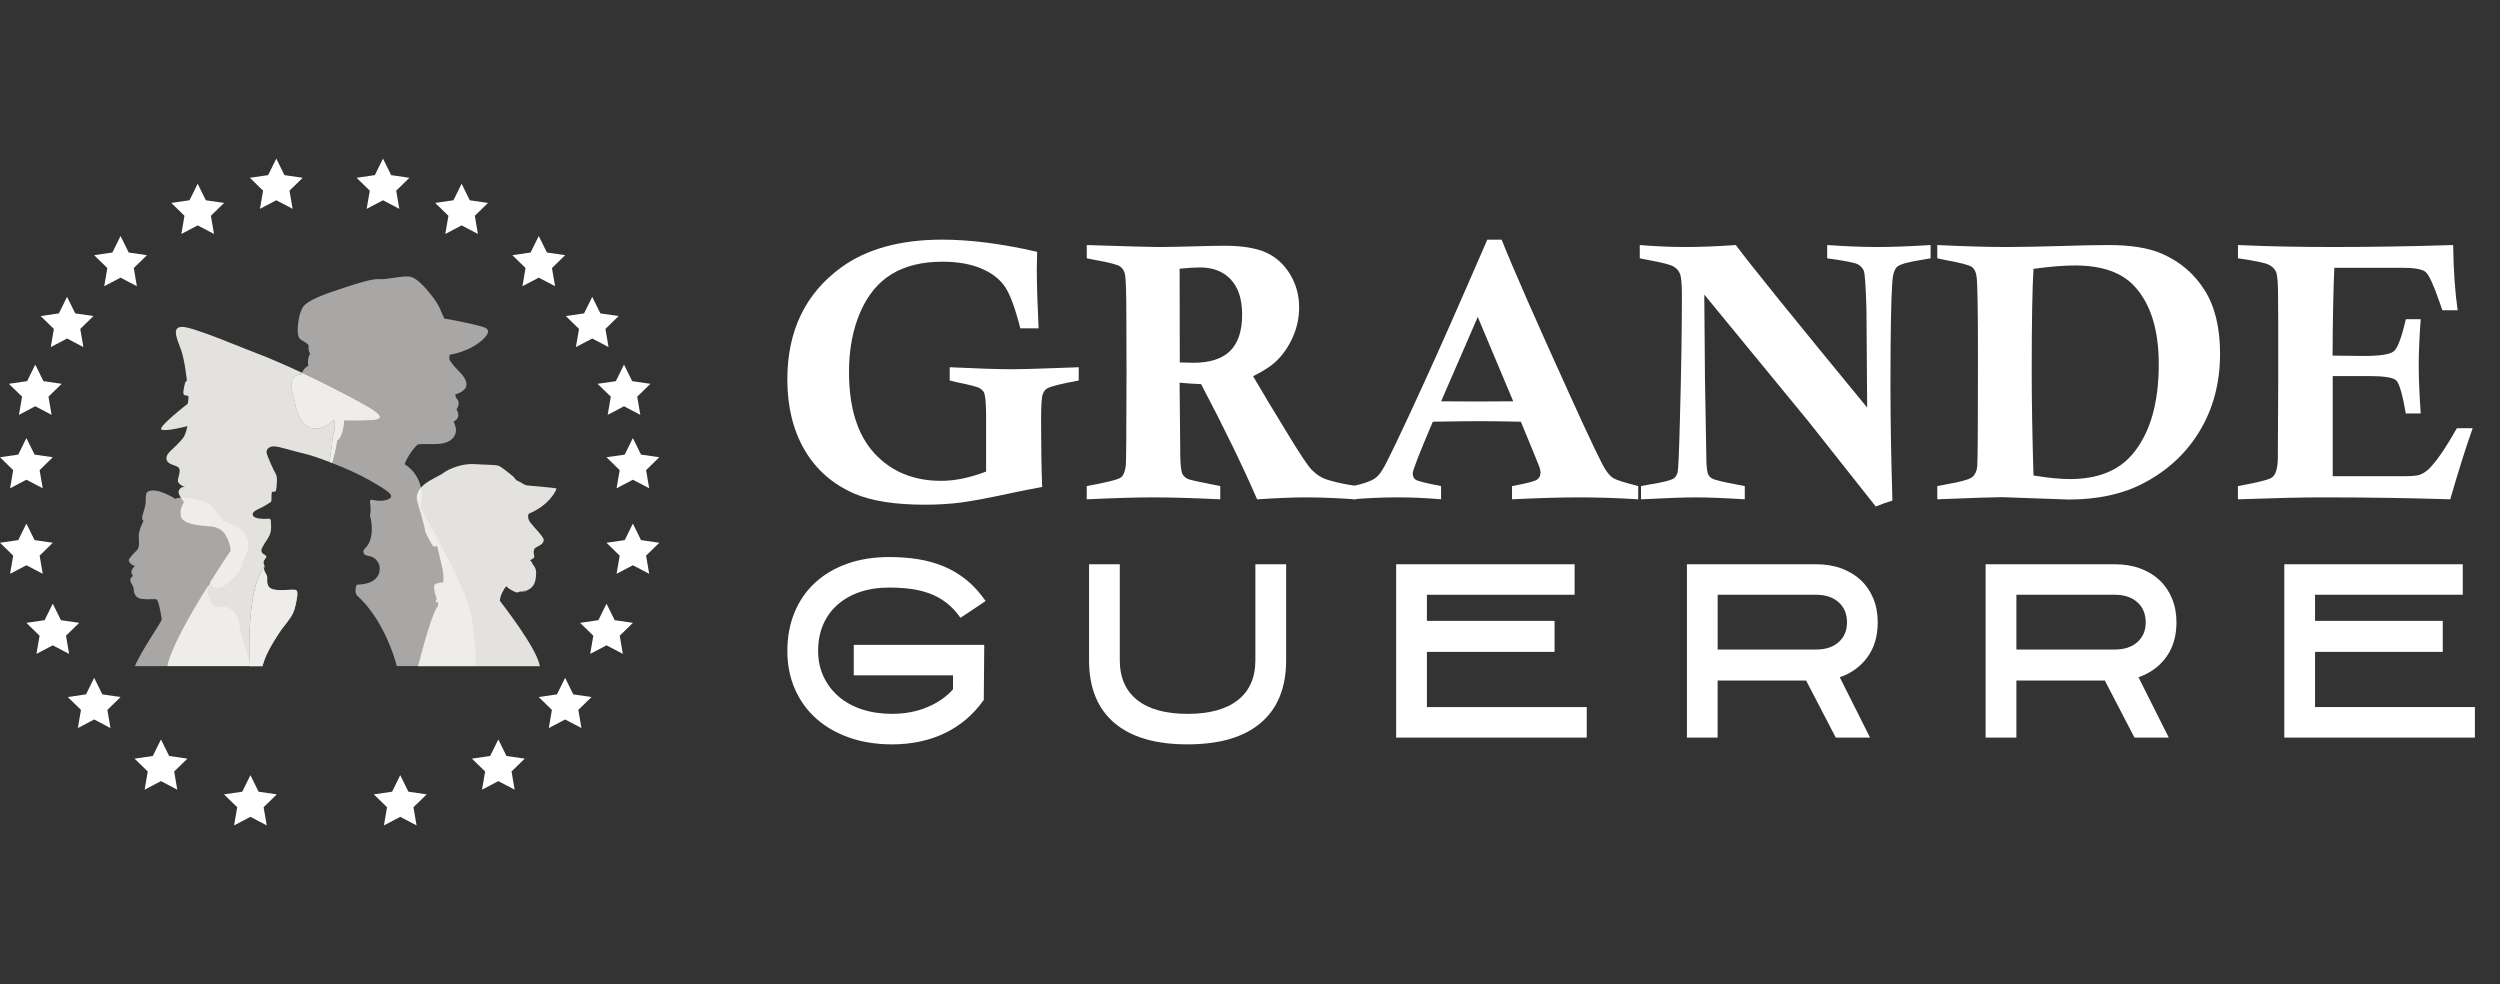 <?xml version="1.0" encoding="utf-8"?>
<!-- Generator: Adobe Illustrator 16.0.0, SVG Export Plug-In . SVG Version: 6.00 Build 0)  -->
<!DOCTYPE svg PUBLIC "-//W3C//DTD SVG 1.1//EN" "http://www.w3.org/Graphics/SVG/1.1/DTD/svg11.dtd">
<svg version="1.1" id="Calque_1" xmlns="http://www.w3.org/2000/svg" xmlns:xlink="http://www.w3.org/1999/xlink" x="0px" y="0px"
	 width="198.167px" height="78px" viewBox="0 0 198.167 78" enable-background="new 0 0 198.167 78" xml:space="preserve">
<rect x="0" y="0" width="198.167" height="78" fill="#333333" stroke="none"/>
<g>
	<g>
		<g>
			<path opacity="0.6" fill="#F6F5F1" enable-background="new    " d="M19.926,52.803h-9.231c0.481-1.195,2.144-3.549,2.127-3.713
				c-0.018-0.17-0.245-1.529-0.415-1.58c-0.171-0.051-0.629,0.033-1.157-0.035c-0.526-0.065-0.629-0.459-0.646-0.713
				c-0.018-0.256-0.034-0.256-0.222-0.578c-0.187-0.324,0.153-0.526,0.153-0.526s-0.119-0.171-0.119-0.341s0.272-0.459,0.272-0.459
				c-0.323-0.086-0.477-0.323-0.477-0.461c0-0.137,0.459-0.594,0.681-0.832c0.221-0.237,0.086-0.938,0.106-1.141
				c0.057-0.563,0.387-1.139,0.387-1.139s-0.085,0-0.119-0.205c-0.034-0.203,0.307-0.9,0.289-1.377
				c-0.017-0.477,0.021-0.654,0.204-0.748c0.688-0.348,2.135,0.586,2.135,0.586c0.714-0.287,2.381,0.104,2.856,0.545
				c0.477,0.441,0.746,1.176,1.174,1.309c2.965,0.933,1.271,2.972,1.293,3.232c0.001,0.01,0.002,0.021,0.002,0.033
				c0.011,0.402-0.398,0.938-1.261,1.633c-0.885,0.715-1.36-0.084-1.36-0.084c-0.544,0.885,0.441,1.939,0.441,1.939
				c0.839-0.188,1.321,0.092,1.592,0.444c0.244,0.32,0.313,0.699,0.313,0.849C18.946,49.617,19.515,51.744,19.926,52.803"/>
			<path opacity="0.9" fill="#F6F5F1" enable-background="new    " d="M41.914,40.719c0,0-0.177,0.291,0.118,0.689
				c0.295,0.398,1.059,1.127,1.066,1.381c0.007,0.252-0.181,0.389-0.576,0.584c-0.394,0.195-0.133,0.719-0.171,0.799
				c-0.039,0.08-0.293,0.221-0.338,0.236c0,0,0.142,0.1,0.225,0.336c0,0,0.276,0.277,0.262,0.678
				c-0.015,0.398-0.052,0.934-0.451,1.217c-0.396,0.285-0.685,0.285-0.687,0.285c0,0,0.27-0.098,0.288-0.156
				c0,0-0.311,0.146-0.431,0.166c0,0,0.117-0.063,0.127-0.076c0.011-0.012-0.162,0.045-0.162,0.045s-0.127,0.078-0.25,0.054
				c-0.124-0.022-0.676-0.304-0.754-0.453c-0.077-0.147-0.403,0.529-0.448,0.644c-0.048,0.114-0.134,0.44-0.097,0.494
				c0.037,0.053,2.922,3.713,3.161,5.164H33.14c0.193-0.746,1.145-4.433,1.571-4.738l0.029-0.346c0,0-0.205,0.061-0.201-0.019
				c0.007-0.078,0.104-0.25,0.065-0.313c-0.039-0.064-0.278-0.767-0.174-0.994c0.104-0.229,0.697-0.226,0.697-0.226
				c0.016-0.221,0.084-0.492-0.099-1.297c-0.182-0.806-0.387-1.619-0.387-1.619s-0.176,0.156-0.309,0.022
				c-0.131-0.133-0.671-1.135-0.646-1.245c0.025-0.111-0.499-1.955-0.557-2.104c-0.546-1.447,1.495-2.037,1.966-2.404
				c0.47-0.367,1.555-0.805,2.533-0.734c0.979,0.072,1.712,0.033,1.942,0.148c0.229,0.117,1.017,0.742,1.126,0.846
				c0.106,0.102,0.198,0.293,0.287,0.311c0.09,0.014,0.589,0.33,0.691,0.367s2.416,0.193,2.433,0.271
				C44.126,38.807,43.578,40.041,41.914,40.719"/>
			<g>
				<path opacity="0.6" fill="#F6F5F1" enable-background="new    " d="M38.662,26.169c-0.061-0.147-0.19-0.212-0.698-0.347
					c-0.273-0.072-0.652-0.16-1.095-0.255c-0.462-0.099-1.323-0.273-1.644-0.316c-0.015-0.025-0.036-0.065-0.067-0.132
					c-0.038-0.079-0.079-0.176-0.123-0.278c-0.125-0.294-0.282-0.66-0.487-0.96c-0.049-0.071-1.204-1.749-1.983-1.932
					c-0.094-0.022-0.204-0.033-0.337-0.033c-0.299,0-0.674,0.056-1.037,0.11c-0.351,0.052-0.714,0.105-0.979,0.105
					c-0.044,0-0.084-0.001-0.122-0.004c-0.037-0.002-0.075-0.004-0.115-0.004c-0.55,0-1.482,0.288-2.643,0.665
					c-1.543,0.5-2.957,0.996-3.322,1.561c-0.268,0.414-0.365,1.134-0.388,1.345c-0.028,0.255-0.035,0.489-0.019,0.676
					c0.024,0.279,0.099,0.451,0.233,0.544c0.076,0.052,0.155,0.1,0.232,0.146c0.233,0.14,0.41,0.254,0.394,0.354
					c-0.044,0.262,0.049,0.49,0.115,0.637c-0.051,0.07-0.092,0.164-0.121,0.281c-0.041,0.168-0.068,0.426-0.018,0.666
					c-0.201,0.088-0.373,0.279-0.504,0.553c0.815,0.379,1.688,0.803,2.55,1.25c2.745,1.42,4.654,2.377,3.048,2.494
					c-1.231,0.088-2.233,0.027-2.233,0.027s-0.091,1.393-0.548,1.566c0,0-0.155,0.986-0.411,1.809c0,0.002-0.002,0.006-0.003,0.01
					c1.015,0.398,2.136,0.896,2.942,1.355c1.501,0.857,2.128,1.262,1.47,1.525c-0.451,0.183-0.971,0.099-1.253,0.027
					c-0.097-0.023-0.187,0.057-0.171,0.155c0.04,0.281,0.091,0.767,0.008,1.031c-0.008,0.025-0.01,0.053-0.002,0.078
					c0.073,0.271,0.445,1.816-0.425,2.621c-0.105,0.096-0.135,0.254-0.064,0.377c0.023,0.045,0.06,0.084,0.11,0.115
					c0.208,0.119,0.659,0.021,1.001,0.559c0.103,0.16,0.163,0.385,0.147,0.621c-0.021,0.285-0.153,0.59-0.46,0.814
					c-0.273,0.199-0.685,0.34-1.277,0.354c-0.063,0.002-0.118,0.045-0.134,0.105c-0.047,0.19-0.113,0.592,0.103,0.791
					c0.205,0.193,1.015,0.902,1.857,2.422c0.326,0.59,0.657,1.301,0.959,2.148c0.127,0.356,0.227,0.688,0.304,0.993h6.24
					l0.003-0.271c0.001-0.103,0.022-2.5-0.55-4.549c-0.52-1.859-3.201-6.646-3.784-7.674c-0.018-0.031-0.032-0.062-0.047-0.084
					c0.004-0.015,0.009-0.027,0.012-0.041c0.134-0.474,0.15-0.962,0.065-1.421c-0.149-0.803-0.61-1.527-1.309-1.957
					c-0.003-0.002-0.006-0.004-0.009-0.006c0.205-0.621,0.868-1.471,1.06-1.566c0.13-0.021,0.277-0.031,0.492-0.031
					c0.092,0,0.191,0.002,0.296,0.002c0.124,0.002,0.264,0.004,0.415,0.004c0.578,0,1.287-0.064,1.644-0.58
					c0.311-0.447,0.1-0.938-0.028-1.203c0.06-0.029,0.129-0.072,0.199-0.133c0.109-0.096,0.171-0.221,0.178-0.363
					c0.01-0.176-0.066-0.344-0.142-0.467c0.176-0.285,0.258-0.617,0.039-0.836c-0.088-0.086-0.131-0.246-0.142-0.352
					c0.021-0.006,0.041-0.014,0.058-0.02c0.161-0.055,0.406-0.137,0.63-0.342c0.13-0.117,0.2-0.27,0.203-0.438
					c0.01-0.379-0.311-0.754-0.656-1.102c-0.345-0.342-0.665-0.773-0.701-0.895c-0.007-0.031-0.009-0.141,0.021-0.35
					c1.64-0.291,2.684-1.118,2.968-1.601C38.634,26.48,38.724,26.328,38.662,26.169z"/>
				<path opacity="0.9" fill="#F6F5F1" enable-background="new    " d="M20.64,45.461c0.113-0.213,0.225-0.41,0.332-0.594
					c-0.001-0.021-0.005-0.041-0.015-0.059c-0.045-0.086-0.103-0.242-0.021-0.384c0.045-0.077,0.096-0.146,0.144-0.205
					c0.06-0.069,0.033-0.18-0.052-0.217c-0.187-0.082-0.414-0.256-0.246-0.588c0.263-0.519,0.459-0.658,0.627-1.095
					c0.135-0.348,0.066-0.813,0.057-1.069c-0.003-0.08-0.071-0.14-0.149-0.133c-0.336,0.022-1.107,0.043-1.256-0.242
					c-0.192-0.369,0.604-0.569,0.901-0.769c0.203-0.133,0.389-0.243,0.485-0.301c0.043-0.024,0.069-0.07,0.069-0.121
					c-0.001-0.188,0.001-0.645,0.046-0.682c0.029-0.027,0.108-0.031,0.179-0.029c0.072,0.002,0.134-0.049,0.144-0.119
					c0.061-0.438,0.123-1.027-0.023-1.279c-0.161-0.277-0.731-1.488-0.734-1.738s0.231-0.482,0.65-0.451
					c0.43,0.031,1.303,0.328,2.444,0.6c0.404,0.098,1.099,0.328,1.88,0.627c0.001-0.002,0.005-0.008,0.007-0.01
					c0.025-0.125,0.048-0.248,0.068-0.369c0.063-0.379,0.104-0.738,0.138-1.041c0.063-0.549,0.102-0.885,0.225-1.076v-0.662
					c0-0.043-0.004-0.105-0.009-0.18c-0.05,0.021-0.1,0.039-0.15,0.053c-0.143,0.158-0.511,0.502-1.087,0.611
					c-0.095,0.018-0.189,0.027-0.279,0.027c-0.376,0-0.702-0.152-0.968-0.451c-0.269-0.301-0.475-0.756-0.614-1.355
					c-0.032-0.141-0.063-0.273-0.091-0.393c-0.262-1.111-0.351-1.484-0.108-1.809c0.137-0.182,0.359-0.279,0.644-0.281
					c0.007-0.018,0.015-0.035,0.021-0.053c0.012-0.027,0.026-0.049,0.038-0.076c-1.656-0.771-3.069-1.357-3.633-1.559
					c-0.839-0.301-4.971-2.076-5.858-2.078c-0.887-0.001-0.404,0.972-0.099,1.813c0.307,0.843,0.467,2.478,0.467,2.478
					c-0.14-0.012-0.188,0.289-0.272,0.771c-0.085,0.484,0.275,0.35,0.365,0.404c0.089,0.053-0.028,0.627-0.028,0.627
					s-2.438,1.881-2.078,2.051c0.359,0.17,2.053-0.277,2.053-0.277s-0.096,0.471-0.236,0.762c-0.14,0.293-0.593,0.699-0.797,0.918
					c-0.201,0.213-0.704,0.537-0.62,0.955c0.001,0.008,0.003,0.014,0.005,0.021c0.105,0.43,0.737,0.408,0.952,0.637
					c0.216,0.227-0.062,0.766-0.061,1.047c0,0.072,0.042,0.145,0.103,0.209c0.144,0.15,0.392,0.264,0.466,0.295
					c-0.067-0.023-0.284-0.074-0.462,0.203c-0.214,0.334,0.351,0.868,0.366,0.965c0.015,0.097-0.308,0.349-0.248,1.053
					c0.06,0.705,1.405,0.814,2.449,0.898c0.14,0.01,0.268,0.039,0.383,0.08c0.306,0.106,0.531,0.307,0.694,0.534
					c0.125,0.228,0.235,0.463,0.266,0.537c0.004,0.011,0.008,0.021,0.012,0.033c0,0,0.001,0,0.001,0.002
					c0.076,0.203,0.193,0.668,0.139,0.746c-0.059,0.084-4.617,6.834-4.994,9.125H19.8l-0.013-0.264
					C19.774,52.334,19.565,47.477,20.64,45.461z"/>
				<path opacity="0.6" fill="#F6F5F1" enable-background="new    " d="M22.351,49.852c0.466-0.625,0.883-1.026,1.051-1.766
					c0.169-0.74,0.251-1.217,0.062-1.316c-0.191-0.1-1.534,0.14-1.982-0.119c-0.448-0.258-0.255-0.815-0.315-0.998
					c-0.056-0.17-0.335-0.459-0.206-0.717c0.011-0.022,0.015-0.047,0.013-0.067c-0.107,0.184-0.219,0.381-0.332,0.594
					c-1.075,2.017-0.866,6.873-0.857,7.078l0.013,0.265h1.001c0.069-0.216,0.135-0.412,0.19-0.563
					C21.285,51.438,22.108,50.178,22.351,49.852z"/>
				<path opacity="0.9" fill="#F6F5F1" enable-background="new    " d="M22.351,49.852c0.466-0.625,0.883-1.026,1.051-1.766
					c0.169-0.74,0.251-1.217,0.062-1.316c-0.191-0.1-1.534,0.14-1.982-0.119c-0.448-0.258-0.255-0.815-0.315-0.998
					c-0.056-0.17-0.335-0.459-0.206-0.717c0.011-0.022,0.015-0.047,0.013-0.067c-0.107,0.184-0.219,0.381-0.332,0.594
					c-1.075,2.017-0.866,6.873-0.857,7.078l0.013,0.265h1.001c0.069-0.216,0.135-0.412,0.19-0.563
					C21.285,51.438,22.108,50.178,22.351,49.852z"/>
				<path opacity="0.6" fill="#F6F5F1" enable-background="new    " d="M23.876,29.68c-0.284,0.002-0.507,0.1-0.644,0.281
					c-0.242,0.324-0.153,0.697,0.108,1.809c0.028,0.119,0.059,0.252,0.091,0.393c0.14,0.6,0.346,1.055,0.614,1.355
					c0.266,0.299,0.592,0.451,0.968,0.451c0.09,0,0.185-0.01,0.279-0.027c0.576-0.109,0.944-0.453,1.087-0.611
					c0.051-0.014,0.101-0.031,0.15-0.053c0.005,0.074,0.009,0.137,0.009,0.18v0.662c-0.123,0.191-0.161,0.527-0.225,1.076
					c-0.034,0.303-0.075,0.662-0.138,1.041c-0.021,0.121-0.043,0.244-0.068,0.369c-0.002,0.002-0.006,0.008-0.007,0.01
					c0.077,0.029,0.156,0.061,0.235,0.092c0.001-0.004,0.003-0.008,0.003-0.01c0.256-0.822,0.411-1.809,0.411-1.809
					c0.457-0.174,0.548-1.566,0.548-1.566s1.002,0.061,2.233-0.027c1.606-0.117-0.303-1.074-3.048-2.494
					c-0.861-0.447-1.734-0.871-2.55-1.25c-0.012,0.027-0.026,0.049-0.038,0.076C23.89,29.645,23.882,29.662,23.876,29.68z"/>
				<path opacity="0.9" fill="#F6F5F1" enable-background="new    " d="M23.876,29.68c-0.284,0.002-0.507,0.1-0.644,0.281
					c-0.242,0.324-0.153,0.697,0.108,1.809c0.028,0.119,0.059,0.252,0.091,0.393c0.14,0.6,0.346,1.055,0.614,1.355
					c0.266,0.299,0.592,0.451,0.968,0.451c0.09,0,0.185-0.01,0.279-0.027c0.576-0.109,0.944-0.453,1.087-0.611
					c0.051-0.014,0.101-0.031,0.15-0.053c0.005,0.074,0.009,0.137,0.009,0.18v0.662c-0.123,0.191-0.161,0.527-0.225,1.076
					c-0.034,0.303-0.075,0.662-0.138,1.041c-0.021,0.121-0.043,0.244-0.068,0.369c-0.002,0.002-0.006,0.008-0.007,0.01
					c0.077,0.029,0.156,0.061,0.235,0.092c0.001-0.004,0.003-0.008,0.003-0.01c0.256-0.822,0.411-1.809,0.411-1.809
					c0.457-0.174,0.548-1.566,0.548-1.566s1.002,0.061,2.233-0.027c1.606-0.117-0.303-1.074-3.048-2.494
					c-0.861-0.447-1.734-0.871-2.55-1.25c-0.012,0.027-0.026,0.049-0.038,0.076C23.89,29.645,23.882,29.662,23.876,29.68z"/>
			</g>
		</g>
		<g>
			<polygon fill="#FFFFFF" points="2.093,34.723 2.74,36.035 4.187,36.244 3.14,37.266 3.387,38.705 2.093,38.025 0.799,38.705 
				1.046,37.266 0,36.244 1.446,36.035 			"/>
			<polygon fill="#FFFFFF" points="4.183,47.852 4.831,49.16 6.277,49.371 5.23,50.391 5.477,51.832 4.183,51.152 2.889,51.832 
				3.137,50.391 2.09,49.371 3.536,49.16 			"/>
			<polygon fill="#FFFFFF" points="12.759,58.613 13.406,59.924 14.852,60.135 13.806,61.154 14.052,62.596 12.759,61.916 
				11.464,62.596 11.712,61.154 10.666,60.135 12.113,59.924 			"/>
			<polygon fill="#FFFFFF" points="19.85,61.445 20.497,62.756 21.943,62.967 20.896,63.986 21.143,65.428 19.85,64.748 
				18.555,65.428 18.803,63.986 17.756,62.967 19.203,62.756 			"/>
			<polygon fill="#FFFFFF" points="7.465,53.73 8.112,55.041 9.559,55.252 8.512,56.271 8.758,57.711 7.465,57.031 6.171,57.711 
				6.418,56.271 5.372,55.252 6.818,55.041 			"/>
			<polygon fill="#FFFFFF" points="2.093,41.502 2.74,42.813 4.187,43.023 3.14,44.043 3.387,45.484 2.093,44.805 0.799,45.484 
				1.046,44.043 0,43.023 1.446,42.813 			"/>
			<polygon fill="#FFFFFF" points="5.316,23.53 5.963,24.842 7.41,25.051 6.363,26.072 6.61,27.512 5.316,26.833 4.023,27.512 
				4.27,26.072 3.223,25.051 4.669,24.842 			"/>
			<polygon fill="#FFFFFF" points="9.555,18.706 10.202,20.016 11.649,20.227 10.602,21.247 10.849,22.688 9.555,22.007 
				8.261,22.688 8.508,21.247 7.461,20.227 8.908,20.016 			"/>
			<polygon fill="#FFFFFF" points="15.669,14.564 16.316,15.875 17.763,16.085 16.716,17.105 16.963,18.546 15.669,17.866 
				14.376,18.546 14.623,17.105 13.576,16.085 15.022,15.875 			"/>
			<polygon fill="#FFFFFF" points="21.901,12.572 22.547,13.882 23.995,14.093 22.948,15.113 23.195,16.554 21.901,15.874 
				20.607,16.554 20.854,15.113 19.807,14.093 21.253,13.882 			"/>
			<polygon fill="#FFFFFF" points="2.796,28.902 3.444,30.213 4.889,30.424 3.842,31.443 4.09,32.885 2.796,32.203 1.502,32.885 
				1.75,31.443 0.703,30.424 2.149,30.213 			"/>
			<polygon fill="#FFFFFF" points="50.166,34.723 49.52,36.035 48.073,36.244 49.12,37.266 48.873,38.705 50.166,38.025 
				51.46,38.705 51.213,37.266 52.26,36.244 50.813,36.035 			"/>
			<polygon fill="#FFFFFF" points="48.077,47.852 47.43,49.16 45.983,49.371 47.031,50.391 46.783,51.832 48.077,51.152 
				49.371,51.832 49.124,50.391 50.169,49.371 48.723,49.16 			"/>
			<polygon fill="#FFFFFF" points="39.501,58.613 38.854,59.924 37.407,60.135 38.455,61.154 38.208,62.596 39.501,61.916 
				40.794,62.596 40.548,61.154 41.594,60.135 40.147,59.924 			"/>
			<polygon fill="#FFFFFF" points="31.726,61.445 31.08,62.756 29.632,62.967 30.68,63.986 30.432,65.428 31.726,64.748 
				33.02,65.428 32.774,63.986 33.821,62.967 32.374,62.756 			"/>
			<polygon fill="#FFFFFF" points="44.795,53.73 44.148,55.041 42.703,55.252 43.748,56.271 43.501,57.711 44.795,57.031 
				46.089,57.711 45.842,56.271 46.889,55.252 45.442,55.041 			"/>
			<polygon fill="#FFFFFF" points="50.166,41.502 49.52,42.813 48.073,43.023 49.12,44.043 48.873,45.484 50.166,44.805 
				51.46,45.484 51.213,44.043 52.26,43.023 50.813,42.813 			"/>
			<polygon fill="#FFFFFF" points="46.944,23.53 46.296,24.842 44.849,25.051 45.897,26.072 45.65,27.512 46.944,26.833 
				48.237,27.512 47.991,26.072 49.037,25.051 47.591,24.842 			"/>
			<polygon fill="#FFFFFF" points="42.705,18.706 42.058,20.016 40.612,20.227 41.658,21.247 41.412,22.688 42.705,22.007 
				43.999,22.688 43.751,21.247 44.799,20.227 43.352,20.016 			"/>
			<polygon fill="#FFFFFF" points="36.59,14.564 35.944,15.875 34.497,16.085 35.544,17.105 35.297,18.546 36.59,17.866 
				37.883,18.546 37.637,17.105 38.684,16.085 37.237,15.875 			"/>
			<polygon fill="#FFFFFF" points="30.36,12.572 29.712,13.882 28.266,14.093 29.312,15.113 29.065,16.554 30.36,15.874 
				31.653,16.554 31.406,15.113 32.453,14.093 31.006,13.882 			"/>
			<polygon fill="#FFFFFF" points="49.463,28.902 48.817,30.213 47.369,30.424 48.418,31.443 48.169,32.885 49.463,32.203 
				50.758,32.885 50.51,31.443 51.556,30.424 50.111,30.213 			"/>
		</g>
	</g>
	<g>
		<g>
			<path fill="#FFFFFF" d="M85.507,29.111v1.051c-1.299,0.237-2.123,0.44-2.472,0.61c-0.171,0.085-0.299,0.246-0.384,0.483
				c-0.087,0.236-0.128,0.962-0.128,2.184c0,1.947,0.028,3.669,0.086,5.163c-0.646,0.115-1.349,0.251-2.117,0.412
				c-2.007,0.437-3.454,0.709-4.339,0.822s-1.835,0.17-2.848,0.17c-2.358,0-4.224-0.293-5.597-0.882
				c-1.713-0.748-3.025-1.904-3.935-3.464c-0.909-1.563-1.363-3.423-1.363-5.584c0-3.834,1.415-6.788,4.247-8.863
				c2.027-1.478,4.702-2.217,8.026-2.217c2.225,0,4.734,0.322,7.528,0.966c-0.018,0.559-0.028,1.01-0.028,1.349
				c0,1.109,0.047,2.681,0.142,4.717h-1.448c-0.399-1.572-0.798-2.664-1.201-3.274c-0.403-0.61-1.028-1.098-1.875-1.463
				c-0.848-0.364-1.882-0.546-3.103-0.546c-1.601,0-2.939,0.328-4.013,0.979c-1.075,0.653-1.909,1.665-2.5,3.033
				c-0.591,1.369-0.888,2.943-0.888,4.723c0,2.84,0.671,4.989,2.01,6.448c1.341,1.457,3.104,2.187,5.292,2.187
				c1.097,0,2.287-0.244,3.565-0.736v-4.367c0-0.956-0.048-1.569-0.143-1.844c-0.065-0.169-0.197-0.307-0.391-0.412
				c-0.193-0.103-0.803-0.259-1.825-0.467c-0.115-0.028-0.29-0.072-0.526-0.128v-1.051c2.178,0.105,3.815,0.157,4.915,0.157
				C80.999,29.268,82.77,29.215,85.507,29.111z"/>
			<path fill="#FFFFFF" d="M86.145,20.475v-1.051c3.203,0.105,5.093,0.156,5.672,0.156c0.616,0,1.507-0.017,2.673-0.049
				c1.166-0.034,2.023-0.051,2.573-0.051c1.413,0,2.512,0.181,3.299,0.541c0.786,0.36,1.419,0.932,1.898,1.719
				c0.478,0.786,0.718,1.662,0.718,2.627c0,0.824-0.172,1.618-0.512,2.379c-0.34,0.763-0.796,1.409-1.364,1.939
				c-0.368,0.35-0.96,0.729-1.774,1.136c0.645,1.109,1.587,2.677,2.826,4.702c0.907,1.486,1.501,2.377,1.779,2.671
				s0.579,0.521,0.899,0.683c0.49,0.228,1.388,0.445,2.691,0.654v1.049c-1.609-0.103-2.92-0.155-3.932-0.155
				c-1.068,0-2.385,0.052-3.943,0.155c-1.155-2.659-2.635-5.704-4.441-9.132c-0.545-0.02-1.114-0.057-1.704-0.114l0.056,5.909
				c0.018,0.729,0.081,1.181,0.185,1.356s0.25,0.299,0.44,0.377c0.132,0.065,0.979,0.249,2.542,0.554v1.048
				c-2.209-0.103-3.981-0.153-5.32-0.153c-1.318,0-3.072,0.051-5.263,0.153V38.53c1.603-0.294,2.504-0.521,2.708-0.683
				c0.203-0.16,0.333-0.477,0.39-0.951c0.028-0.256,0.048-2.684,0.055-7.286l-0.012-4.233c0-1.989-0.033-3.186-0.101-3.595
				c-0.056-0.292-0.187-0.513-0.389-0.659c-0.205-0.147-0.875-0.32-2.011-0.519L86.145,20.475z M93.518,28.728
				c0.475,0.019,0.826,0.028,1.055,0.028c1.329,0,2.311-0.315,2.941-0.944c0.631-0.63,0.947-1.589,0.947-2.877
				c0-1.211-0.298-2.138-0.896-2.777c-0.597-0.64-1.41-0.959-2.435-0.959c-0.418,0-0.961,0.035-1.625,0.1L93.518,28.728z"/>
			<path fill="#FFFFFF" d="M119.853,39.578v-1.049c1.146-0.209,1.809-0.38,1.988-0.513c0.182-0.133,0.27-0.313,0.27-0.542
				c0-0.133-0.027-0.286-0.086-0.456c-0.152-0.399-0.643-1.595-1.473-3.59c-1.334-0.029-2.443-0.043-3.332-0.043
				c-0.729,0-1.943,0.014-3.645,0.043c-1.062,2.489-1.592,3.852-1.592,4.089c0,0.228,0.075,0.397,0.229,0.505
				c0.151,0.11,0.822,0.279,2.016,0.507v1.048c-1.194-0.103-2.334-0.153-3.423-0.153c-1.175,0-2.366,0.051-3.58,0.153V38.53
				c0.853-0.18,1.439-0.385,1.762-0.613c0.219-0.153,0.417-0.38,0.596-0.683c0.372-0.597,1.477-2.907,3.316-6.93
				c1.167-2.547,2.832-6.315,4.994-11.306h1.137c0.881,2.226,2.705,6.377,5.469,12.455c1.535,3.38,2.453,5.302,2.756,5.766
				c0.209,0.323,0.418,0.551,0.625,0.683c0.207,0.133,0.867,0.343,1.975,0.628v1.048c-1.676-0.103-3.234-0.153-4.674-0.153
				C123.759,39.425,121.983,39.476,119.853,39.578z M117.138,25.122l-2.904,6.688l2.814,0.015c0.674,0,1.639-0.005,2.9-0.015
				L117.138,25.122z"/>
			<path fill="#FFFFFF" d="M129.979,20.475v-1.051c1.301,0.105,2.508,0.156,3.629,0.156c1.129,0,2.459-0.051,3.984-0.156
				c1.154,1.554,4.625,5.847,10.412,12.884l-0.055-7.728c-0.051-1.884-0.123-2.934-0.223-3.146s-0.262-0.378-0.49-0.497
				c-0.227-0.119-1.027-0.272-2.4-0.462v-1.051c1.525,0.105,2.855,0.156,3.992,0.156c1.098,0,2.502-0.051,4.205-0.156v1.051
				c-0.295,0.057-0.51,0.095-0.652,0.114c-1.119,0.17-1.785,0.357-2.004,0.561c-0.219,0.203-0.346,0.623-0.385,1.256
				c-0.092,1.326-0.141,4.053-0.141,8.182c0,2.65,0.051,5.681,0.156,9.09c-0.445,0.135-0.885,0.29-1.322,0.47l-5.381-6.799
				l-8.211-9.999l0.055,6.758l0.115,6.572c0.027,0.492,0.076,0.804,0.143,0.931c0.066,0.128,0.162,0.23,0.283,0.305
				c0.209,0.125,0.881,0.29,2.018,0.499c0.133,0.02,0.33,0.057,0.596,0.115v1.049c-1.631-0.104-2.939-0.154-3.928-0.154
				c-0.844,0-2.275,0.051-4.297,0.154v-1.049c0.295-0.057,0.518-0.1,0.67-0.127c1.088-0.17,1.736-0.338,1.945-0.498
				c0.131-0.104,0.227-0.254,0.281-0.449c0.059-0.193,0.121-1.602,0.188-4.227c0.104-3.795,0.156-7.053,0.156-9.771
				c0-0.909-0.049-1.492-0.15-1.748c-0.098-0.255-0.275-0.454-0.531-0.596c-0.256-0.142-0.904-0.308-1.947-0.498
				C130.528,20.588,130.292,20.541,129.979,20.475z"/>
			<path fill="#FFFFFF" d="M153.562,20.475v-1.051c2.205,0.105,4.029,0.156,5.467,0.156c1.102,0,2.621-0.028,4.563-0.085
				c1.41-0.047,2.588-0.071,3.537-0.071c1.779,0,3.189,0.228,4.23,0.683c1.439,0.625,2.57,1.586,3.389,2.883
				s1.229,2.978,1.229,5.042c0,2.291-0.533,4.33-1.605,6.115c-1.07,1.784-2.574,3.179-4.516,4.182
				c-1.619,0.843-3.586,1.267-5.896,1.267c-0.217,0-1.098-0.033-2.641-0.094c-1.545-0.063-2.41-0.093-2.6-0.093
				c-0.662,0-2.381,0.057-5.156,0.169V38.53l0.6-0.115c1.246-0.216,1.977-0.421,2.189-0.61c0.215-0.19,0.34-0.471,0.379-0.838
				c0.037-0.549,0.055-3.423,0.055-8.623c0-3.817-0.037-5.966-0.113-6.449c-0.047-0.332-0.164-0.573-0.354-0.725
				c-0.191-0.151-0.91-0.34-2.16-0.568L153.562,20.475z M161.188,37.691c1.145,0.188,2.105,0.283,2.883,0.283
				c2.18,0,3.822-0.645,4.93-1.933c1.412-1.647,2.117-4.04,2.117-7.173c0-2.688-0.627-4.73-1.875-6.122
				c-1.014-1.137-2.6-1.704-4.758-1.704c-0.91,0-2.01,0.089-3.297,0.269c-0.094,1.478-0.141,4.22-0.141,8.225
				C161.048,31.837,161.095,34.557,161.188,37.691z"/>
			<path fill="#FFFFFF" d="M177.396,20.475v-1.051c2.283,0.105,4.768,0.156,7.449,0.156c3.107,0,6.313-0.051,9.609-0.156
				c0.027,1.983,0.148,3.707,0.355,5.17h-1.209c-0.113-0.301-0.191-0.532-0.242-0.694c-0.465-1.347-0.828-2.131-1.096-2.348
				c-0.264-0.216-0.861-0.324-1.793-0.324h-5.434c-0.074,1.596-0.121,3.917-0.141,6.96l2.477,0.028c1.291,0,2.086-0.125,2.385-0.377
				c0.299-0.25,0.615-1.095,0.947-2.535h1.18c-0.105,1.391-0.158,2.618-0.158,3.679c0,1.012,0.053,2.276,0.158,3.793h-1.18
				c-0.266-1.528-0.521-2.405-0.77-2.63c-0.246-0.227-0.992-0.339-2.234-0.339h-2.791v7.94h5.654c0.625,0,1.039-0.038,1.248-0.113
				c0.332-0.125,0.635-0.344,0.908-0.661c0.578-0.638,1.256-1.649,2.031-3.032h1.252c-0.551,1.56-1.143,3.441-1.775,5.638
				c-3.229-0.103-6.605-0.154-10.129-0.154c-1.6,0-3.834,0.052-6.703,0.154v-1.049c1.57-0.284,2.471-0.511,2.699-0.683
				c0.311-0.218,0.467-0.766,0.467-1.647v-0.482l0.029-5.624v-4.546l-0.014-2.103c0-1.014-0.053-1.643-0.156-1.889
				c-0.105-0.246-0.307-0.44-0.604-0.582C179.519,20.83,178.712,20.665,177.396,20.475z"/>
		</g>
		<g>
			<path fill="#FFFFFF" d="M70.713,59.003c-1.245,0-2.377-0.179-3.393-0.536c-1.018-0.357-1.89-0.857-2.617-1.505
				c-0.727-0.647-1.291-1.425-1.691-2.337c-0.401-0.909-0.601-1.921-0.601-3.027c0-1.108,0.188-2.123,0.563-3.039
				c0.376-0.917,0.915-1.702,1.618-2.355c0.701-0.652,1.55-1.155,2.547-1.514c0.997-0.357,2.117-0.535,3.364-0.535
				c0.773,0,1.519,0.055,2.232,0.165c0.714,0.111,1.395,0.298,2.041,0.562c0.646,0.266,1.25,0.623,1.81,1.072
				c0.561,0.451,1.075,1.014,1.543,1.689l-1.994,1.331c-0.345-0.492-0.724-0.895-1.137-1.209c-0.413-0.315-0.855-0.558-1.329-0.729
				c-0.476-0.172-0.977-0.292-1.507-0.359c-0.529-0.068-1.082-0.102-1.66-0.102c-0.877,0-1.661,0.118-2.357,0.357
				c-0.695,0.241-1.289,0.582-1.781,1.023c-0.493,0.442-0.867,0.972-1.127,1.586c-0.259,0.615-0.388,1.296-0.388,2.047
				c0,0.738,0.142,1.414,0.426,2.028c0.283,0.612,0.679,1.142,1.191,1.585c0.511,0.444,1.126,0.785,1.847,1.024
				c0.719,0.237,1.517,0.359,2.392,0.359c1.034,0,1.97-0.177,2.808-0.533c0.836-0.354,1.513-0.824,2.03-1.414v-1.103h-7.867v-2.418
				h10.342l-0.037,4.367c-0.825,1.161-1.854,2.037-3.087,2.63C73.657,58.706,72.265,59.003,70.713,59.003z"/>
			<path fill="#FFFFFF" d="M94.129,59.003c-2.54,0-4.476-0.569-5.807-1.708c-1.332-1.14-1.997-2.793-1.997-4.959v-7.608h2.437v7.597
				c0,1.379,0.46,2.431,1.383,3.164c0.922,0.73,2.25,1.097,3.982,1.097c1.745,0,3.08-0.366,4.001-1.097
				c0.922-0.731,1.382-1.785,1.382-3.164v-7.597h2.438v7.608c0,2.166-0.67,3.819-2.007,4.959
				C98.607,58.434,96.669,59.003,94.129,59.003z"/>
			<path fill="#FFFFFF" d="M123.226,51.672h-10.12v4.377h12.67v2.418h-15.108v-13.74h14.147v2.418h-11.709v2.07h10.12V51.672
				L123.226,51.672z"/>
			<path fill="#FFFFFF" d="M136.153,58.467h-2.436v-13.74h10.25c0.738,0,1.406,0.111,2.004,0.332
				c0.596,0.223,1.107,0.533,1.533,0.932c0.424,0.4,0.752,0.885,0.988,1.451c0.234,0.565,0.35,1.195,0.35,1.883
				c0,1.096-0.27,2.017-0.813,2.763c-0.541,0.743-1.273,1.276-2.197,1.595l2.4,4.783h-2.717l-2.352-4.524h-7.012V58.467z
				 M136.153,51.486h7.809c0.742,0,1.334-0.193,1.777-0.582c0.443-0.387,0.666-0.914,0.666-1.579s-0.223-1.195-0.666-1.589
				c-0.443-0.393-1.035-0.592-1.777-0.592h-7.809V51.486z"/>
			<path fill="#FFFFFF" d="M159.833,58.467h-2.439v-13.74h10.252c0.738,0,1.406,0.111,2.004,0.332
				c0.596,0.221,1.107,0.533,1.531,0.932c0.426,0.4,0.754,0.885,0.988,1.451c0.234,0.565,0.352,1.195,0.352,1.883
				c0,1.096-0.271,2.017-0.813,2.763c-0.543,0.743-1.275,1.276-2.197,1.595l2.4,4.783h-2.719l-2.35-4.524h-7.01V58.467
				L159.833,58.467z M159.833,51.486h7.807c0.74,0,1.332-0.193,1.777-0.582c0.441-0.387,0.666-0.914,0.666-1.579
				s-0.225-1.195-0.666-1.589c-0.445-0.393-1.037-0.592-1.777-0.592h-7.807V51.486z"/>
			<path fill="#FFFFFF" d="M193.628,51.672h-10.121v4.377h12.67v2.418h-15.107v-13.74h14.146v2.418h-11.709v2.07h10.123v2.457
				H193.628z"/>
		</g>
	</g>
</g>
</svg>

